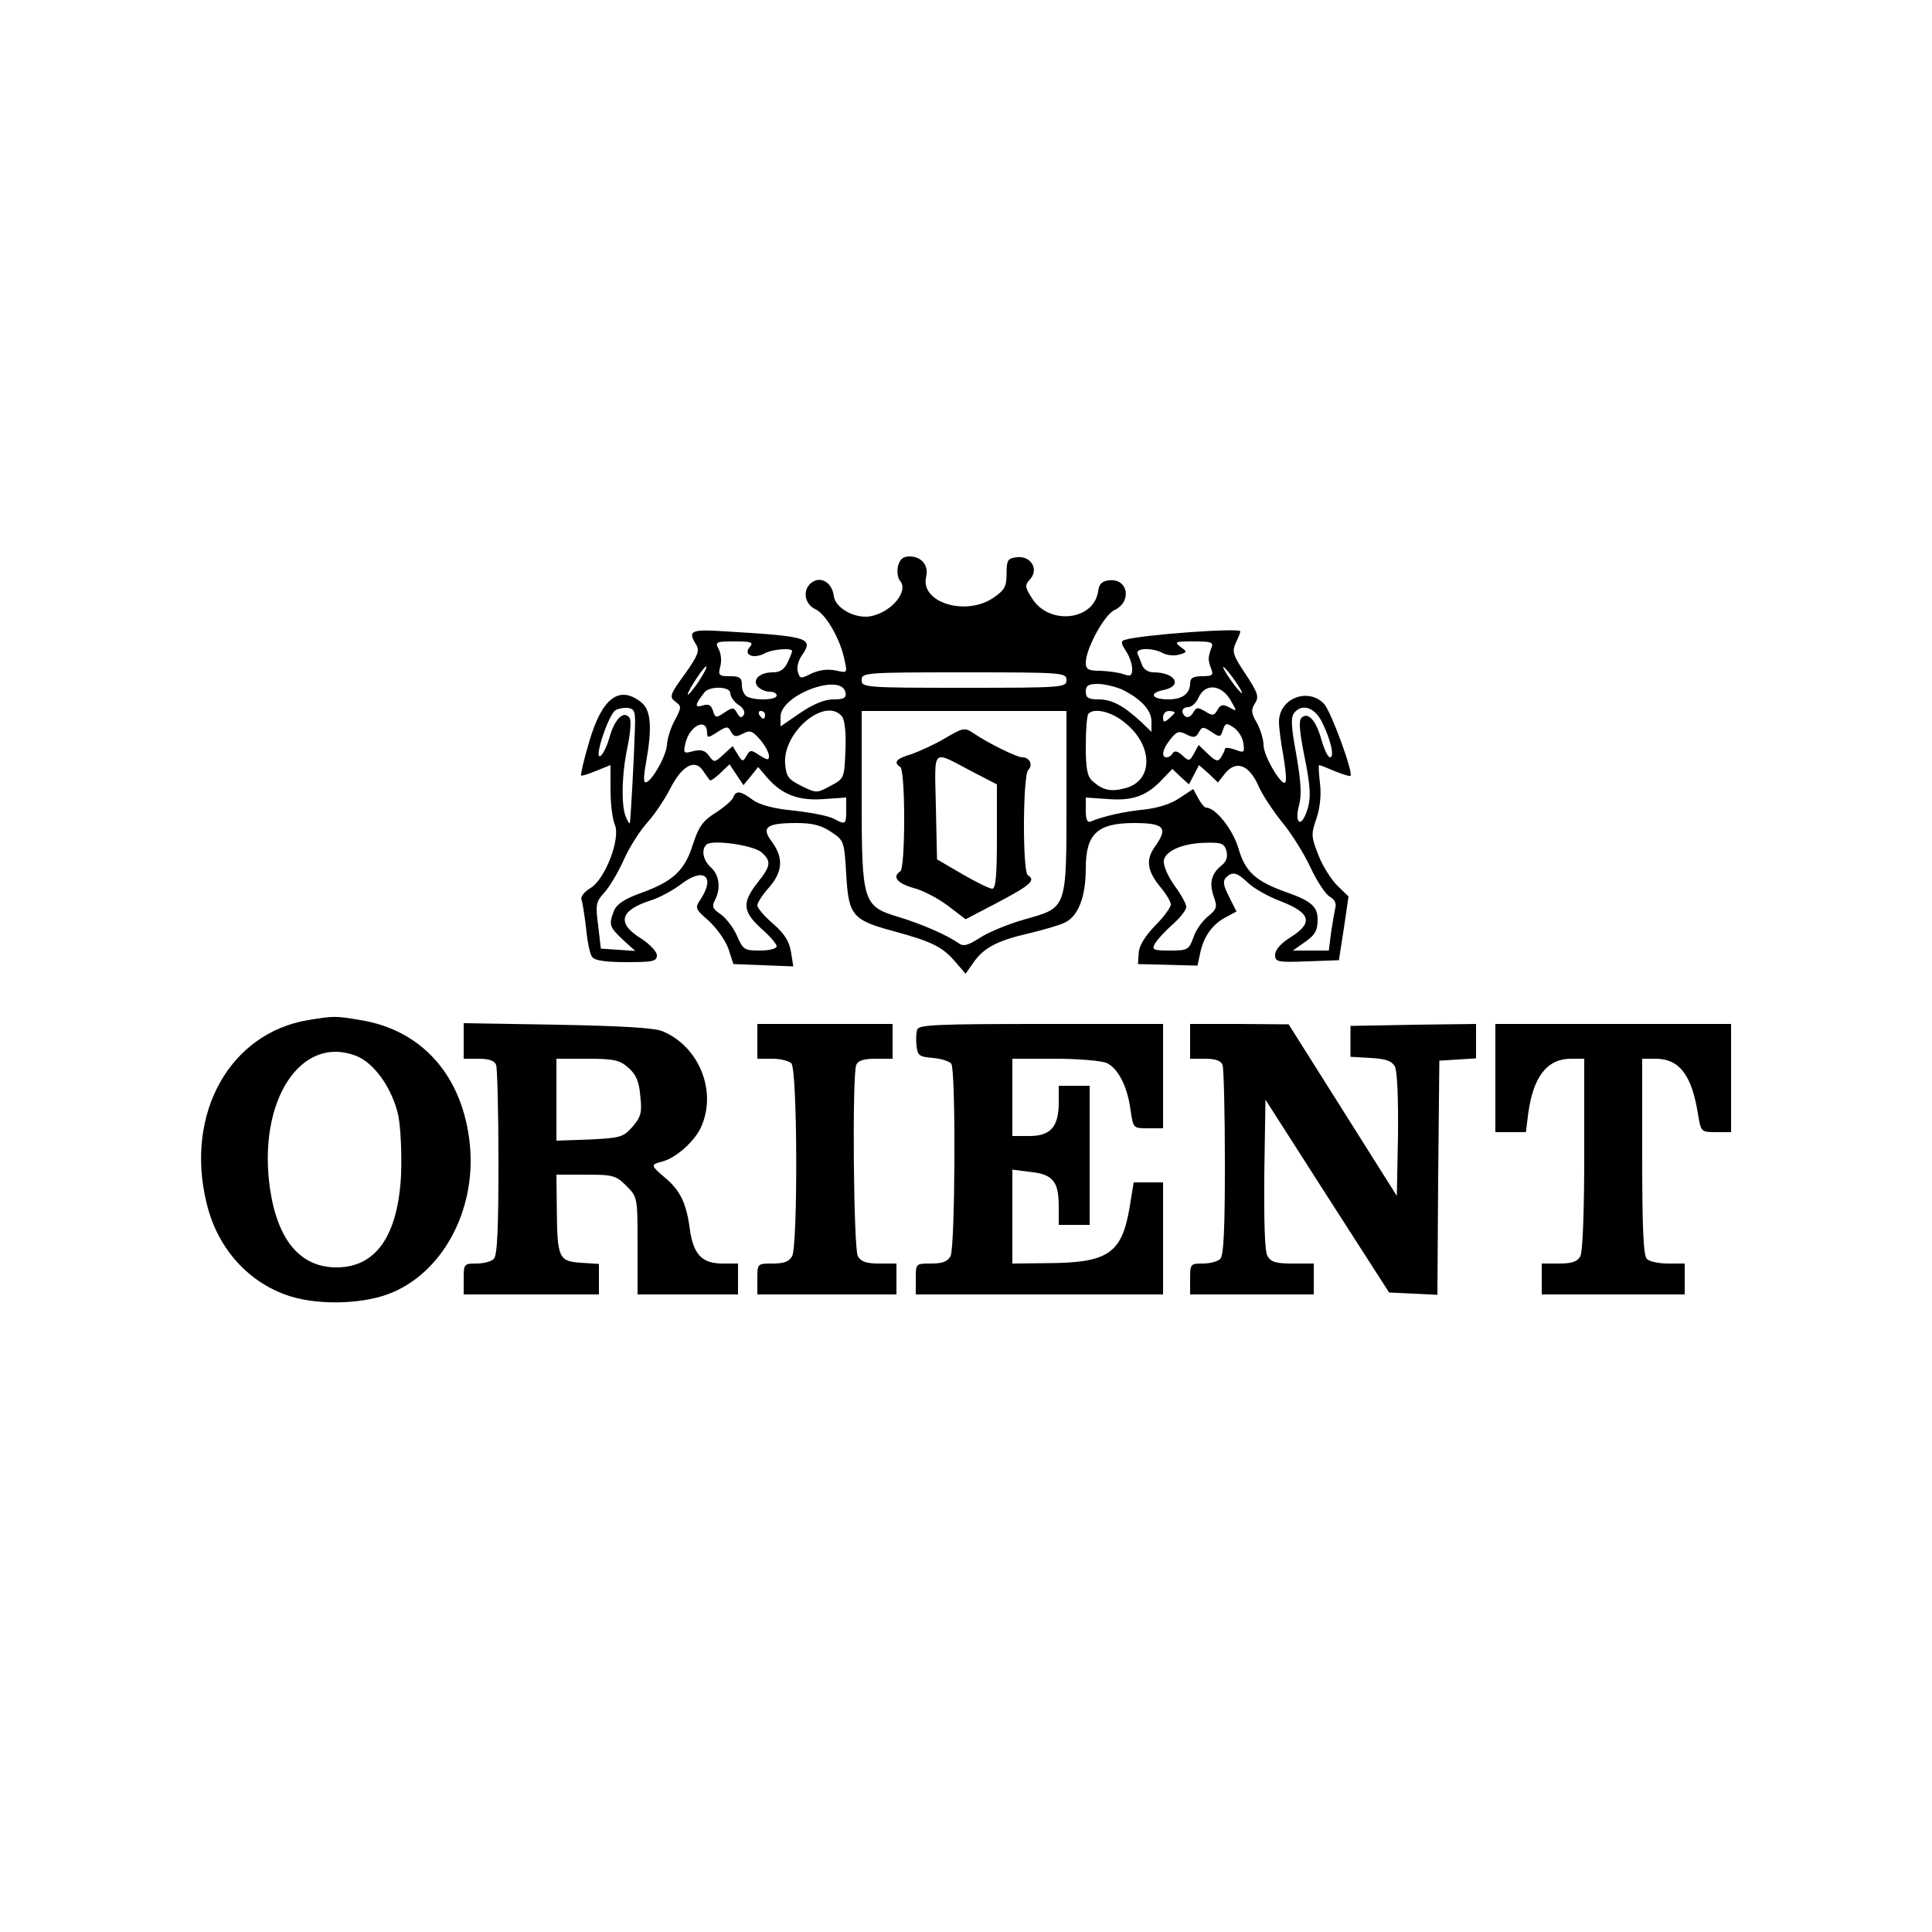 <?xml version="1.0" standalone="no"?>
<!DOCTYPE svg PUBLIC "-//W3C//DTD SVG 20010904//EN"
 "http://www.w3.org/TR/2001/REC-SVG-20010904/DTD/svg10.dtd">
<svg version="1.0" xmlns="http://www.w3.org/2000/svg"
 width="500pt" height="500pt" viewBox="0 0 500 500"
 preserveAspectRatio="xMidYMid meet">

<g transform="translate(0,500) scale(0.1,-0.1)"
fill="#000000" stroke="none">
<path d="M2324 3535 c-3 -14 -1 -32 6 -39 21 -26 -21 -78 -73 -90 -40 -10 -95
19 -99 51 -4 34 -32 52 -55 37 -27 -17 -23 -57 8 -71 27 -13 65 -79 75 -133 7
-32 7 -32 -24 -25 -21 4 -42 1 -62 -8 -27 -14 -30 -14 -35 4 -4 10 1 29 9 41
33 47 22 51 -196 64 -91 6 -99 2 -76 -35 9 -15 4 -28 -30 -76 -39 -53 -40 -59
-24 -71 16 -12 16 -14 -1 -47 -11 -19 -20 -48 -21 -65 -2 -31 -45 -104 -57
-96 -4 2 -2 25 3 51 16 89 13 135 -12 155 -57 46 -102 12 -135 -101 -14 -47
-23 -86 -21 -88 1 -2 19 4 39 12 l37 15 0 -64 c0 -36 5 -76 11 -90 16 -35 -25
-143 -64 -165 -16 -10 -25 -22 -22 -30 3 -8 8 -42 12 -75 3 -34 10 -67 16 -73
6 -9 37 -13 88 -13 69 0 79 2 79 18 0 9 -18 28 -39 42 -66 40 -58 74 24 100
22 7 57 26 78 42 57 44 89 21 51 -38 -16 -24 -16 -25 20 -57 20 -18 43 -50 51
-72 l13 -40 77 -3 78 -3 -6 38 c-5 28 -17 47 -47 73 -22 19 -40 40 -40 47 0 7
14 28 30 46 36 41 38 77 8 118 -29 38 -15 49 63 49 42 0 65 -6 90 -23 33 -22
34 -24 39 -109 6 -108 16 -119 123 -148 100 -27 127 -41 160 -80 l26 -30 21
30 c27 38 62 56 145 75 36 9 76 20 90 27 35 16 55 66 55 141 0 89 30 117 125
117 78 0 89 -12 54 -61 -25 -35 -20 -64 16 -107 14 -17 25 -36 25 -43 0 -7
-18 -32 -40 -54 -26 -27 -42 -52 -43 -71 l-2 -29 77 -2 77 -2 7 32 c9 44 32
75 66 93 l28 15 -19 38 c-15 29 -17 41 -8 50 16 16 28 14 57 -14 15 -14 53
-36 86 -48 76 -30 83 -55 25 -92 -26 -16 -41 -33 -41 -46 0 -18 5 -20 82 -17
l83 3 13 83 12 82 -29 28 c-15 15 -38 50 -49 79 -19 48 -19 54 -5 95 9 27 13
61 9 91 -3 26 -4 47 -2 47 2 0 20 -7 41 -16 20 -8 39 -14 40 -12 8 8 -50 166
-68 186 -41 44 -117 15 -117 -46 0 -16 5 -54 11 -86 5 -31 9 -62 6 -69 -6 -19
-57 65 -57 95 0 14 -8 40 -17 57 -15 25 -16 34 -5 51 11 17 7 27 -24 75 -33
49 -36 58 -26 81 7 14 12 27 12 30 0 10 -260 -9 -299 -22 -11 -3 -10 -9 3 -29
9 -13 16 -34 16 -46 0 -18 -4 -20 -22 -14 -13 5 -40 8 -60 9 -32 0 -38 4 -38
21 0 36 48 124 74 136 47 22 35 84 -15 77 -17 -2 -25 -10 -27 -28 -11 -77
-129 -89 -172 -17 -18 28 -18 33 -4 48 23 26 2 61 -34 57 -24 -3 -27 -7 -27
-43 0 -33 -5 -42 -34 -62 -72 -49 -191 -12 -174 55 7 28 -12 52 -43 52 -17 0
-25 -7 -30 -25z m-384 -210 c-17 -20 10 -31 39 -16 19 11 71 15 71 6 0 -2 -5
-16 -12 -30 -8 -17 -19 -25 -38 -25 -34 0 -54 -19 -39 -37 7 -7 20 -13 30 -13
11 0 19 -4 19 -10 0 -11 -49 -14 -74 -4 -9 3 -16 17 -16 30 0 20 -5 24 -31 24
-28 0 -31 2 -25 25 4 14 2 34 -4 45 -10 19 -7 20 41 20 44 0 50 -2 39 -15z
m1195 -2 c-4 -10 -7 -22 -7 -28 0 -5 3 -18 7 -27 6 -15 2 -18 -24 -18 -23 0
-31 -5 -31 -18 0 -27 -20 -42 -56 -42 -43 0 -52 16 -14 24 52 10 33 46 -25 46
-13 0 -25 8 -29 18 -3 9 -9 23 -12 30 -7 15 39 17 67 1 11 -5 29 -7 41 -3 21
6 21 7 3 20 -17 13 -13 14 34 14 47 0 52 -2 46 -17z m-1329 -90 c-14 -20 -26
-34 -26 -30 0 10 44 76 48 72 2 -2 -8 -21 -22 -42z m1405 -18 c7 -14 4 -12
-11 5 -11 14 -25 34 -31 45 -7 14 -4 12 11 -5 11 -14 25 -34 31 -45z m-451 25
c0 -19 -7 -20 -265 -20 -258 0 -265 1 -265 20 0 19 7 20 265 20 258 0 265 -1
265 -20z m-572 -32 c3 -14 -4 -18 -31 -18 -23 0 -52 -12 -86 -35 l-51 -35 0
25 c0 57 158 115 168 63z m717 7 c48 -24 75 -53 75 -82 l0 -27 -27 26 c-47 43
-76 58 -110 58 -26 0 -33 4 -33 20 0 16 7 20 31 20 17 0 46 -7 64 -15z m-1015
-9 c0 -8 9 -22 21 -30 13 -8 18 -19 14 -26 -6 -9 -10 -8 -17 4 -9 16 -12 16
-33 2 -22 -15 -24 -14 -30 5 -5 15 -12 18 -27 13 -21 -6 -20 2 5 34 13 17 67
16 67 -2z m1294 -17 c18 -31 18 -31 -2 -20 -17 9 -23 8 -31 -6 -9 -16 -13 -16
-32 -4 -19 11 -23 11 -31 -3 -5 -9 -13 -14 -19 -11 -14 9 -11 25 6 25 9 0 21
11 27 25 17 37 58 34 82 -6z m-1541 -79 c-2 -71 -11 -233 -13 -240 -1 -3 -5 4
-10 15 -13 30 -11 112 4 182 7 34 10 67 6 74 -14 22 -38 1 -52 -47 -7 -26 -19
-49 -25 -51 -16 -6 22 108 40 119 6 4 21 7 32 6 18 -3 20 -10 18 -58z m1779
20 c23 -47 32 -90 20 -90 -5 0 -15 20 -22 45 -14 51 -35 74 -52 57 -7 -7 -5
-33 6 -90 19 -92 20 -121 6 -157 -15 -39 -30 -22 -18 21 7 27 5 60 -7 130 -14
77 -15 97 -5 110 21 24 53 13 72 -26z m-1442 20 c0 -5 -2 -10 -4 -10 -3 0 -8
5 -11 10 -3 6 -1 10 4 10 6 0 11 -4 11 -10z m199 -4 c7 -9 11 -42 9 -88 -3
-72 -3 -73 -39 -92 -35 -19 -36 -19 -75 0 -34 17 -39 24 -42 57 -7 82 104 175
147 123z m581 -216 c0 -285 2 -278 -107 -309 -43 -12 -96 -34 -117 -48 -31
-20 -43 -23 -55 -14 -30 21 -96 50 -156 68 -92 28 -95 37 -95 311 l0 222 265
0 265 0 0 -230z m152 199 c72 -58 73 -148 3 -168 -39 -11 -60 -7 -87 17 -14
12 -18 31 -18 92 0 42 3 80 7 83 15 16 61 5 95 -24z m128 27 c0 -2 -7 -9 -15
-16 -12 -10 -15 -10 -15 4 0 9 7 16 15 16 8 0 15 -2 15 -4z m-1210 -53 c0 -13
3 -13 26 2 25 16 28 16 36 1 7 -13 13 -14 30 -5 19 10 25 8 45 -15 13 -15 23
-34 23 -42 0 -12 -3 -12 -24 1 -22 15 -25 15 -34 -1 -9 -16 -11 -16 -23 4
l-13 21 -24 -22 c-23 -21 -24 -21 -37 -3 -10 14 -21 17 -41 12 -25 -7 -26 -5
-20 21 11 46 56 67 56 26z m1388 -27 c3 -24 2 -25 -22 -16 -14 5 -26 6 -26 2
0 -4 -5 -14 -10 -22 -8 -12 -13 -11 -34 9 l-24 23 -12 -22 c-11 -20 -13 -21
-30 -5 -12 11 -20 13 -25 6 -3 -6 -10 -11 -16 -11 -15 0 -10 23 11 48 16 20
22 21 41 11 18 -9 24 -8 31 5 9 16 12 16 33 2 22 -15 24 -14 30 5 6 18 9 19
28 6 12 -8 23 -26 25 -41z m-1381 -95 c2 -3 14 6 27 18 l24 23 18 -27 18 -27
19 23 19 24 23 -27 c38 -44 81 -61 147 -56 l58 4 0 -33 c0 -37 -2 -38 -32 -22
-12 7 -58 16 -102 21 -54 5 -90 15 -108 28 -32 24 -44 25 -51 5 -4 -8 -24 -25
-46 -39 -33 -21 -43 -36 -58 -82 -21 -67 -51 -95 -134 -125 -44 -16 -63 -29
-70 -46 -14 -36 -12 -42 23 -75 l32 -29 -45 3 -44 3 -7 60 c-7 54 -6 61 16 85
13 14 35 51 50 84 14 32 42 76 61 97 19 21 45 60 59 87 30 60 64 79 85 48 8
-12 16 -23 18 -25z m1334 18 c28 34 61 22 85 -31 10 -24 39 -67 63 -97 24 -29
57 -82 73 -117 17 -36 39 -69 50 -75 11 -6 17 -17 14 -27 -2 -9 -7 -38 -11
-64 l-6 -48 -47 0 -46 0 24 17 c33 22 40 33 40 64 0 33 -18 48 -81 70 -79 28
-107 53 -124 114 -15 49 -59 105 -84 105 -4 0 -13 11 -20 24 l-13 24 -35 -23
c-21 -15 -56 -26 -91 -30 -51 -5 -106 -17 -139 -31 -9 -4 -13 5 -13 28 l0 34
58 -4 c65 -5 101 9 141 52 l25 26 21 -20 22 -20 13 25 13 25 25 -22 24 -23 19
24z m-1200 -205 c26 -23 24 -35 -11 -79 -40 -51 -38 -74 10 -118 22 -19 40
-40 40 -46 0 -6 -19 -11 -43 -11 -41 0 -44 2 -60 39 -10 22 -29 46 -42 55 -21
14 -23 20 -15 36 16 30 12 65 -10 85 -20 18 -26 45 -12 59 13 14 122 -1 143
-20z m1203 4 c4 -16 0 -28 -13 -38 -26 -21 -32 -45 -20 -80 10 -27 8 -33 -14
-51 -14 -11 -32 -35 -38 -54 -12 -33 -15 -35 -61 -35 -43 0 -48 2 -39 18 5 9
25 31 45 49 20 17 36 38 36 46 0 8 -14 33 -31 56 -17 24 -29 52 -27 64 4 26
52 46 114 46 35 1 43 -3 48 -21z"/>
<path d="M2445 3089 c-27 -16 -67 -34 -87 -41 -38 -11 -47 -21 -28 -33 6 -4
10 -60 10 -135 0 -75 -4 -131 -10 -135 -22 -14 -8 -31 34 -43 24 -6 64 -27 89
-46 l46 -35 86 45 c83 44 96 56 75 69 -14 9 -13 258 1 272 13 13 4 33 -15 33
-14 0 -86 35 -126 62 -24 16 -27 15 -75 -13z m73 -87 l62 -32 0 -135 c0 -101
-3 -135 -12 -135 -7 0 -42 17 -78 38 l-65 38 -3 137 c-3 156 -13 146 96 89z"/>
<path d="M797 2360 c-202 -34 -318 -241 -263 -471 26 -113 101 -201 203 -239
74 -28 193 -27 268 1 139 52 228 216 211 387 -18 177 -123 296 -283 322 -65
11 -68 11 -136 0z m128 -94 c46 -20 91 -85 106 -154 6 -32 9 -98 7 -152 -8
-158 -65 -240 -167 -240 -93 0 -152 69 -172 202 -34 230 81 404 226 344z"/>
<path d="M1200 2306 l0 -46 39 0 c26 0 41 -5 45 -16 3 -9 6 -122 6 -253 0
-171 -3 -240 -12 -249 -7 -7 -27 -12 -45 -12 -32 0 -33 -1 -33 -40 l0 -40 175
0 175 0 0 39 0 40 -47 3 c-57 4 -61 12 -62 141 l-1 87 76 0 c70 0 78 -2 105
-29 29 -29 29 -30 29 -155 l0 -126 130 0 130 0 0 40 0 40 -40 0 c-54 0 -76 24
-85 91 -9 66 -25 99 -65 132 -36 31 -37 33 -6 41 36 9 87 55 102 93 39 92 -8
205 -101 244 -20 9 -109 14 -272 17 l-243 4 0 -46z m426 -69 c20 -18 28 -35
31 -73 5 -43 2 -54 -20 -80 -24 -27 -31 -29 -111 -33 l-86 -3 0 106 0 106 79
0 c69 0 84 -3 107 -23z"/>
<path d="M1960 2305 l0 -45 38 0 c21 0 43 -5 50 -12 16 -16 17 -470 2 -499 -8
-14 -21 -19 -50 -19 -40 0 -40 0 -40 -40 l0 -40 180 0 180 0 0 40 0 40 -45 0
c-34 0 -47 5 -55 19 -11 21 -15 467 -4 495 4 11 19 16 50 16 l44 0 0 45 0 45
-175 0 -175 0 0 -45z"/>
<path d="M2374 2336 c-3 -8 -4 -27 -2 -43 3 -25 7 -28 43 -31 22 -2 43 -9 47
-15 12 -19 10 -475 -2 -498 -8 -14 -21 -19 -50 -19 -40 0 -40 0 -40 -40 l0
-40 320 0 320 0 0 145 0 145 -38 0 -38 0 -11 -67 c-20 -117 -56 -141 -210
-142 l-93 -1 0 121 0 122 47 -6 c58 -6 73 -25 73 -89 l0 -48 40 0 40 0 0 180
0 180 -40 0 -40 0 0 -43 c0 -63 -21 -87 -76 -87 l-44 0 0 100 0 100 110 0 c60
0 120 -5 134 -11 30 -14 54 -61 62 -123 7 -46 7 -46 45 -46 l39 0 0 135 0 135
-315 0 c-263 0 -317 -2 -321 -14z"/>
<path d="M3080 2305 l0 -45 39 0 c26 0 41 -5 45 -16 3 -9 6 -122 6 -253 0
-171 -3 -240 -12 -249 -7 -7 -27 -12 -45 -12 -32 0 -33 -1 -33 -40 l0 -40 160
0 160 0 0 40 0 40 -55 0 c-44 0 -56 4 -65 20 -7 12 -9 90 -8 212 l3 192 160
-250 160 -249 63 -3 62 -3 2 303 3 303 48 3 47 3 0 45 0 44 -162 -2 -163 -3 0
-40 0 -40 52 -3 c40 -2 55 -8 63 -22 6 -12 9 -82 8 -177 l-3 -158 -140 222
-140 222 -127 1 -128 0 0 -45z"/>
<path d="M3870 2210 l0 -140 39 0 40 0 6 48 c13 96 49 142 111 142 l34 0 0
-246 c0 -150 -4 -253 -10 -265 -8 -14 -21 -19 -55 -19 l-45 0 0 -40 0 -40 185
0 185 0 0 40 0 40 -43 0 c-24 0 -48 5 -55 12 -9 9 -12 82 -12 265 l0 253 34 0
c63 0 95 -43 111 -147 7 -42 8 -43 46 -43 l39 0 0 140 0 140 -305 0 -305 0 0
-140z"/>
</g>
</svg>
